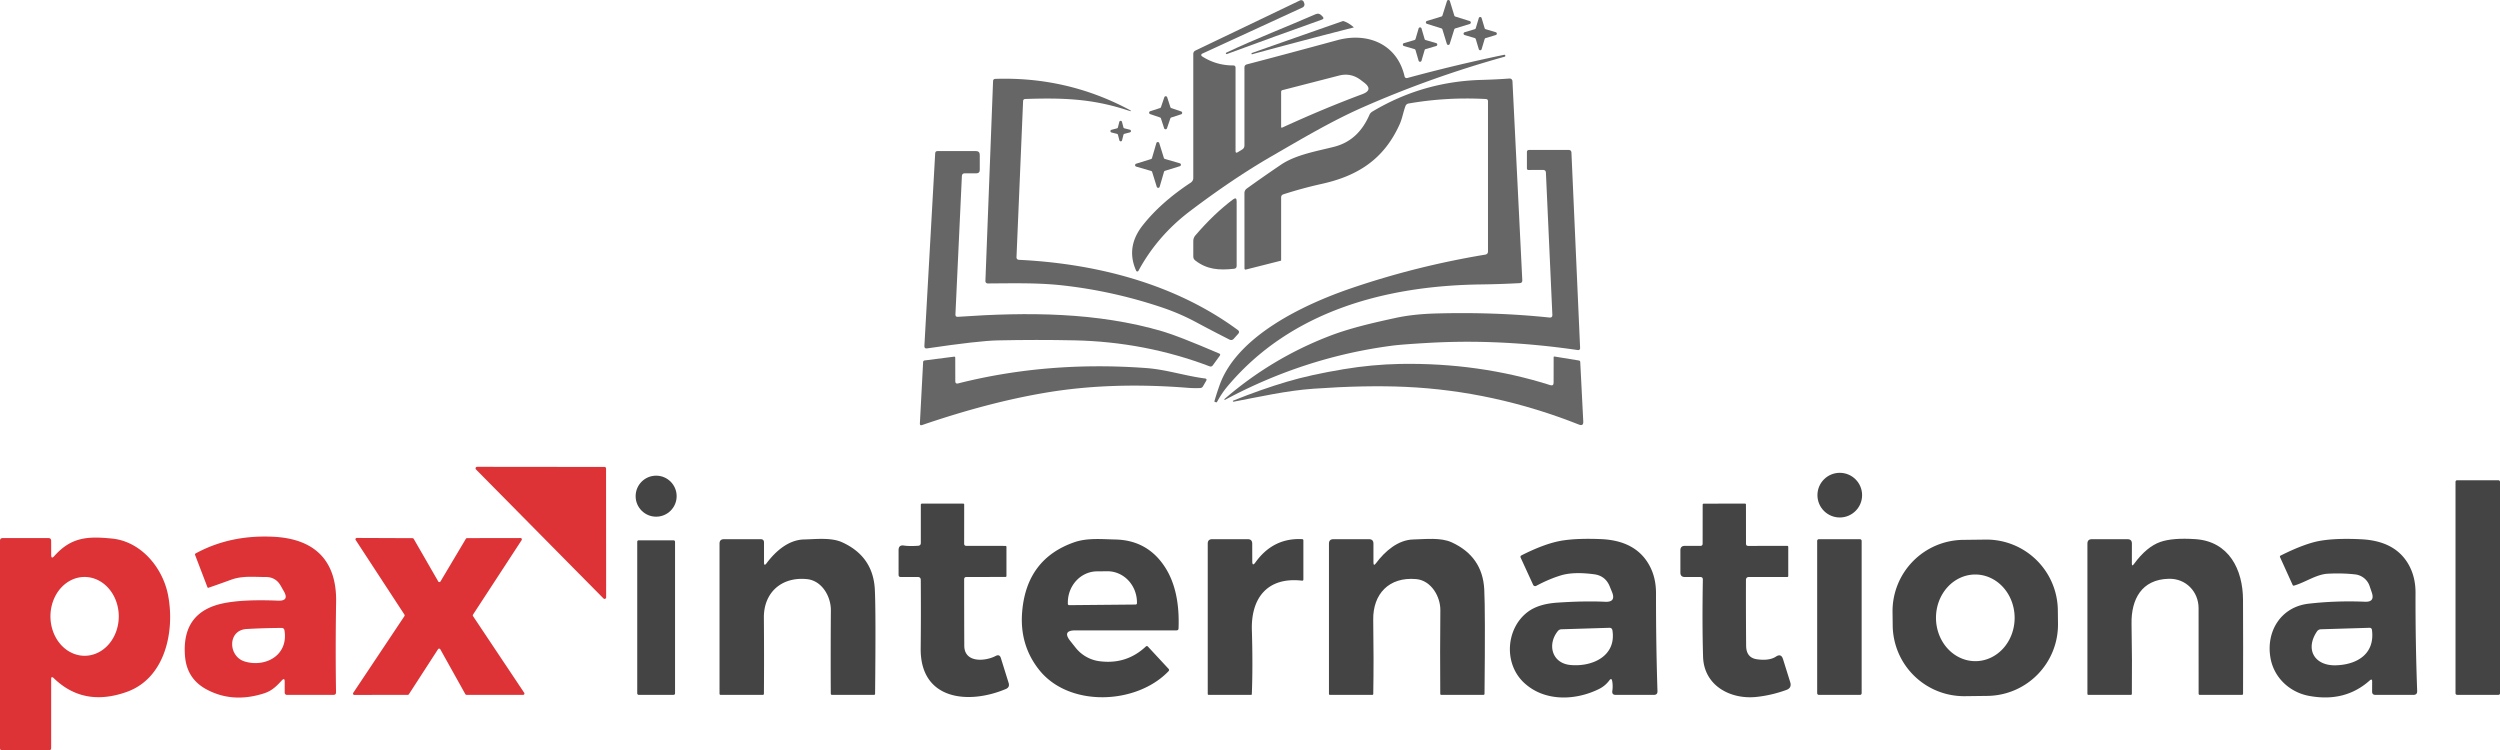 <?xml version="1.0" encoding="UTF-8" standalone="no"?> <svg xmlns:inkscape="http://www.inkscape.org/namespaces/inkscape" xmlns:sodipodi="http://sodipodi.sourceforge.net/DTD/sodipodi-0.dtd" xmlns="http://www.w3.org/2000/svg" xmlns:svg="http://www.w3.org/2000/svg" version="1.1" viewBox="0 0 562 168.71" id="svg72" sodipodi:docname="26864fc163af0963e63b79d48243bac5.svg" width="562" height="168.71"><defs id="defs76"></defs><path fill="#666666" d="m 327.15,3.72 3.25,1.02 a 0.34,0.34 0 0 1 0,0.65 l -3.26,1 a 0.34,0.34 0 0 0 -0.22,0.22 l -1.02,3.25 a 0.34,0.34 0 0 1 -0.65,0 l -1,-3.26 a 0.34,0.34 0 0 0 -0.22,-0.22 l -3.25,-1.02 a 0.34,0.34 0 0 1 0,-0.65 l 3.26,-1 a 0.34,0.34 0 0 0 0.22,-0.22 l 1.02,-3.25 a 0.34,0.34 0 0 1 0.65,0 l 1,3.26 a 0.34,0.34 0 0 0 0.22,0.22 z" id="path2"></path><path fill="#666666" d="m 277.75,33.94 q 0,0.57 0.49,0.28 l 0.98,-0.6 q 0.53,-0.32 0.53,-0.94 v -17.5 q 0,-0.57 0.55,-0.71 8.76,-2.29 20.33,-5.44 c 6.77,-1.84 13.42,0.84 15.1,8.07 q 0.13,0.57 0.69,0.42 10.57,-2.88 21.7,-5.2 0.21,-0.05 0.27,0.16 v 0.01 q 0.05,0.2 -0.15,0.26 -16.43,4.57 -31.88,11.37 c -6.96,3.06 -13.76,7.11 -20.46,10.98 q -8.71,5.03 -18.41,12.38 -7.32,5.55 -11.57,13.4 a 0.28,0.29 47.5 0 1 -0.51,-0.02 q -2.38,-5.31 1.46,-10.19 4.08,-5.18 10.82,-9.62 a 1.25,1.25 0 0 0 0.56,-1.04 v -27.86 q 0,-0.55 0.49,-0.79 L 292.23,0.1 a 0.61,0.63 67.4 0 1 0.85,0.34 l 0.12,0.31 A 0.75,0.75 0 0 1 292.81,1.68 L 270.24,12.07 a 0.33,0.33 0 0 0 -0.04,0.58 q 3.2,2.07 7.02,2.06 0.53,0 0.53,0.53 z m 10.52,-5.27 q 9.35,-4.29 17.95,-7.49 2.62,-0.97 0.39,-2.65 -0.68,-0.52 -0.72,-0.55 -2.23,-1.68 -4.89,-0.99 l -12.7,3.27 q -0.3,0.08 -0.3,0.39 v 7.85 q 0,0.29 0.27,0.17 z" id="path4"></path><path fill="#666666" d="m 275.66,11.84 c 6.59,-3.12 13.5,-5.77 20.1,-8.65 q 0.72,-0.31 1.27,0.24 l 0.28,0.28 q 0.48,0.47 -0.15,0.7 -10.41,3.7 -21.35,7.74 -0.16,0.06 -0.22,-0.1 h -0.01 q -0.05,-0.14 0.08,-0.21 z" id="path6"></path><path fill="#666666" d="m 333.97,6.56 2.27,0.68 a 0.33,0.33 0 0 1 0,0.64 l -2.27,0.68 a 0.33,0.33 0 0 0 -0.22,0.22 l -0.68,2.27 a 0.33,0.33 0 0 1 -0.64,0 l -0.68,-2.27 a 0.33,0.33 0 0 0 -0.22,-0.22 l -2.27,-0.68 a 0.33,0.33 0 0 1 0,-0.64 l 2.27,-0.68 a 0.33,0.33 0 0 0 0.22,-0.22 l 0.68,-2.27 a 0.33,0.33 0 0 1 0.64,0 l 0.68,2.27 a 0.33,0.33 0 0 0 0.22,0.22 z" id="path8"></path><path fill="#666666" d="m 281.46,11.9 q 10.06,-3.55 20.35,-7.14 0.11,-0.04 0.22,-0.01 1.14,0.37 2.27,1.36 a 0.04,0.04 0 0 1 -0.01,0.07 q -11.5,2.93 -22.83,6.02 -0.08,0.02 -0.11,-0.06 v -0.01 q -0.05,-0.17 0.11,-0.23 z" id="path10"></path><path fill="#666666" d="m 320.48,9 2.36,0.69 a 0.34,0.34 0 0 1 0,0.66 l -2.36,0.69 a 0.34,0.34 0 0 0 -0.23,0.23 l -0.69,2.36 a 0.34,0.34 0 0 1 -0.66,0 l -0.69,-2.36 a 0.34,0.34 0 0 0 -0.23,-0.23 l -2.36,-0.69 a 0.34,0.34 0 0 1 0,-0.66 l 2.36,-0.69 a 0.34,0.34 0 0 0 0.23,-0.23 l 0.69,-2.36 a 0.34,0.34 0 0 1 0.66,0 l 0.69,2.36 a 0.34,0.34 0 0 0 0.23,0.23 z" id="path12"></path><path fill="#666666" d="m 229.99,22.76 -1.48,35.01 q -0.02,0.61 0.58,0.64 c 17.66,0.87 35.21,5.49 49.16,15.77 q 0.52,0.39 0.09,0.87 l -0.99,1.1 q -0.42,0.46 -0.98,0.18 -3.66,-1.85 -7.5,-3.91 -3.63,-1.95 -7.66,-3.31 -11.11,-3.73 -22.58,-4.98 c -5.4,-0.59 -11.21,-0.44 -16.58,-0.41 a 0.52,0.53 0.5 0 1 -0.53,-0.55 l 1.72,-44.92 q 0.02,-0.5 0.52,-0.52 15.87,-0.52 29.73,6.74 1.65,0.86 -0.12,0.29 c -7.87,-2.58 -14.49,-2.79 -22.86,-2.51 q -0.5,0.01 -0.52,0.51 z" id="path14"></path><path fill="#666666" d="m 334.5,56.51 v -33.75 q 0,-0.47 -0.48,-0.5 -8.82,-0.48 -17.38,1.01 a 0.88,0.89 5.8 0 0 -0.69,0.57 c -0.51,1.37 -0.72,2.81 -1.33,4.15 -3.5,7.73 -9.27,11.53 -17.5,13.35 q -4.33,0.96 -8.61,2.34 -0.51,0.17 -0.51,0.7 v 14.1 q 0,0.11 -0.11,0.14 l -7.83,1.98 a 0.24,0.24 0 0 1 -0.3,-0.23 l -0.01,-16.92 q -0.01,-0.68 0.55,-1.08 3.66,-2.64 7.67,-5.35 c 3.35,-2.26 8.06,-3.03 11.96,-4.03 3.89,-1 6.34,-3.58 7.9,-7.13 q 0.21,-0.5 0.68,-0.78 11.35,-6.79 24.66,-7.12 3.23,-0.09 6.16,-0.31 a 0.63,0.62 86.5 0 1 0.67,0.6 l 2.21,44.74 q 0.03,0.63 -0.6,0.66 -4.15,0.23 -8.64,0.29 c -21.46,0.27 -42.79,5.96 -57.02,22.9 q -1.32,1.57 -2.35,3.49 -0.09,0.16 -0.27,0.1 l -0.25,-0.1 q -0.11,-0.03 -0.08,-0.14 0.51,-1.76 1.13,-3.51 c 3.89,-11.15 19.01,-18.25 29.53,-21.85 q 14.65,-5.01 30.23,-7.59 0.61,-0.11 0.61,-0.73 z" id="path16"></path><path fill="#666666" d="m 263.32,24.3 2.21,0.75 a 0.34,0.34 0 0 1 0,0.64 l -2.22,0.72 a 0.34,0.34 0 0 0 -0.22,0.22 l -0.75,2.21 a 0.34,0.34 0 0 1 -0.64,0 l -0.72,-2.22 a 0.34,0.34 0 0 0 -0.22,-0.22 l -2.21,-0.75 a 0.34,0.34 0 0 1 0,-0.64 l 2.22,-0.72 a 0.34,0.34 0 0 0 0.22,-0.22 l 0.75,-2.21 a 0.34,0.34 0 0 1 0.64,0 l 0.72,2.22 a 0.34,0.34 0 0 0 0.22,0.22 z" id="path18"></path><path fill="#666666" d="m 252.77,28.85 1.23,0.31 a 0.31,0.31 0 0 1 0.01,0.6 l -1.23,0.32 a 0.31,0.31 0 0 0 -0.23,0.23 l -0.31,1.23 a 0.31,0.31 0 0 1 -0.6,0.01 l -0.32,-1.23 a 0.31,0.31 0 0 0 -0.23,-0.23 l -1.23,-0.31 a 0.31,0.31 0 0 1 -0.01,-0.6 l 1.23,-0.32 a 0.31,0.31 0 0 0 0.23,-0.23 l 0.31,-1.23 a 0.31,0.31 0 0 1 0.6,-0.01 l 0.32,1.23 a 0.31,0.31 0 0 0 0.23,0.23 z" id="path20"></path><path fill="#666666" d="m 261.87,35.73 3.36,0.98 a 0.34,0.34 0 0 1 0,0.65 l -3.34,1.04 a 0.34,0.34 0 0 0 -0.22,0.23 l -0.98,3.36 a 0.34,0.34 0 0 1 -0.65,0 l -1.04,-3.34 a 0.34,0.34 0 0 0 -0.23,-0.22 l -3.36,-0.98 a 0.34,0.34 0 0 1 0,-0.65 l 3.34,-1.04 a 0.34,0.34 0 0 0 0.22,-0.23 l 0.98,-3.36 a 0.34,0.34 0 0 1 0.65,0 l 1.04,3.34 a 0.34,0.34 0 0 0 0.23,0.22 z" id="path22"></path><path fill="#666666" d="m 348.97,70.76 -1.45,-31.94 q -0.03,-0.62 -0.66,-0.62 l -3.24,0.01 q -0.37,0 -0.37,-0.38 v -3.62 q 0,-0.5 0.5,-0.5 h 8.87 q 0.61,0 0.64,0.62 l 1.95,43.93 a 0.42,0.42 0 0 1 -0.48,0.44 q -17.3,-2.53 -33.26,-1.64 -6.4,0.36 -8.62,0.66 -19.58,2.58 -37.44,12.15 a 0.111,0.111 0 0 1 -0.13,-0.18 q 10.54,-9.12 23.57,-14.15 c 4.67,-1.8 9.83,-2.97 14.83,-4.06 q 3.96,-0.87 9.09,-1.01 13.31,-0.37 25.53,0.91 0.7,0.08 0.67,-0.62 z" id="path24"></path><path fill="#666666" d="m 216.23,39.58 -1.45,31.11 q -0.03,0.57 0.53,0.53 c 15.87,-1.1 31.3,-1.04 46.03,3.27 q 3.55,1.04 12.74,4.98 0.37,0.16 0.13,0.49 l -1.58,2.18 q -0.28,0.37 -0.71,0.21 -14.52,-5.51 -30.43,-5.84 -8.42,-0.18 -17.19,0.01 -4.34,0.09 -15.9,1.8 -0.63,0.09 -0.6,-0.54 l 2.43,-43.33 q 0.03,-0.49 0.53,-0.49 h 8.61 q 0.88,0 0.88,0.87 v 3.38 q 0,0.75 -0.75,0.75 h -2.62 q -0.62,0 -0.65,0.62 z" id="path26"></path><path fill="#666666" d="m 268.71,52.93 q 4.2,-4.9 8.49,-8.11 0.8,-0.59 0.8,0.4 v 14.55 q 0,0.59 -0.58,0.65 c -3.45,0.38 -6.12,0.15 -8.72,-1.86 q -0.45,-0.34 -0.45,-0.91 v -3.46 q 0,-0.72 0.46,-1.26 z" id="path28"></path><path fill="#666666" d="m 215.4,86.19 q 20.11,-5.08 42.28,-3.45 c 4.54,0.34 8.72,1.76 13.19,2.34 q 0.54,0.07 0.27,0.54 l -0.71,1.23 q -0.2,0.35 -0.61,0.38 -1.35,0.06 -2.69,-0.04 -17.39,-1.39 -32.03,1.08 -12.82,2.15 -27.81,7.28 -0.53,0.18 -0.5,-0.37 l 0.73,-13.81 a 0.37,0.36 88.1 0 1 0.31,-0.34 l 6.63,-0.85 q 0.28,-0.04 0.28,0.25 l 0.01,5.25 q 0,0.67 0.65,0.51 z" id="path30"></path><path fill="#666666" d="m 349.25,86.04 0.01,-5.72 q 0,-0.21 0.21,-0.17 l 5.46,0.89 q 0.3,0.05 0.31,0.35 l 0.68,13.37 q 0.05,1.09 -0.96,0.69 -19.15,-7.58 -38.96,-8.48 -9.07,-0.41 -20.7,0.41 c -6.09,0.43 -12.03,1.8 -17.97,2.92 q -0.14,0.03 -0.18,-0.11 v -0.01 q -0.03,-0.08 0.05,-0.11 6.34,-2.55 12.14,-4.27 5.23,-1.56 12.74,-2.81 6.37,-1.06 12.67,-1.18 17.73,-0.31 33.76,4.77 0.73,0.23 0.74,-0.54 z" id="path32"></path><path fill="#dd3236" d="m 107.26,104.94 28.63,0.03 a 0.35,0.35 0 0 1 0.35,0.35 l 0.02,28.97 a 0.35,0.35 0 0 1 -0.6,0.24 l -28.65,-28.99 a 0.35,0.35 0 0 1 0.25,-0.6 z" id="path34"></path><circle fill="#444444" cx="413.58" cy="111.31" r="5.02" id="circle36"></circle><circle fill="#444444" cx="147.5" cy="111.54" r="4.61" id="circle38"></circle><rect fill="#444444" x="552" y="107.96" width="10" height="48.24" rx="0.33" id="rect40"></rect><path fill="#444444" d="m 206.3,129.71 h -3.8 q -0.5,0 -0.5,-0.5 v -5.53 q 0,-1.23 1.21,-1.04 1.12,0.18 3.18,0.05 0.61,-0.04 0.61,-0.65 v -8.58 a 0.25,0.25 0 0 1 0.25,-0.25 h 9.25 q 0.25,0 0.25,0.25 l -0.01,8.75 q 0,0.5 0.51,0.5 l 8.75,0.01 q 0.25,0 0.25,0.24 v 6.5 q 0,0.24 -0.25,0.24 l -8.72,0.01 q -0.54,0 -0.54,0.54 0,7.44 0.03,14.91 c 0.02,3.95 4.78,3.51 7.06,2.3 q 0.88,-0.46 1.17,0.49 l 1.74,5.58 q 0.3,0.97 -0.63,1.36 c -8.38,3.55 -19.27,2.52 -19.14,-9.14 q 0.08,-7.76 0.02,-15.36 0,-0.68 -0.69,-0.68 z" id="path42"></path><path fill="#444444" d="m 392.49,130.39 q -0.02,7.34 0.04,14.76 0.02,2.73 2.47,3.06 2.74,0.37 4.22,-0.6 1.18,-0.78 1.6,0.56 l 1.62,5.18 q 0.4,1.29 -0.87,1.75 -3.34,1.21 -6.74,1.57 c -5.87,0.61 -11.79,-2.56 -11.98,-9.03 q -0.22,-7.39 -0.05,-17.34 0.01,-0.59 -0.57,-0.59 h -3.48 q -1,0 -1,-1 v -5 q 0,-1 1,-1 h 3.5 q 0.5,0 0.5,-0.5 l 0.01,-8.75 a 0.24,0.24 0 0 1 0.24,-0.24 l 9.25,-0.01 q 0.24,0 0.24,0.25 l 0.01,8.75 q 0,0.51 0.51,0.51 l 8.74,-0.01 q 0.25,0 0.25,0.25 v 6.5 q 0,0.25 -0.25,0.25 h -8.58 q -0.67,0 -0.68,0.68 z" id="path44"></path><path fill="#dd3236" d="m 63.34,152.97 c -1.18,1.28 -2.2,2.31 -3.94,2.88 q -7.11,2.3 -13.02,-0.9 -4.39,-2.38 -4.79,-7.47 -0.81,-10.05 8.88,-11.91 4.43,-0.86 12.05,-0.54 2.56,0.1 1.29,-2.12 l -0.72,-1.26 q -1.12,-1.95 -3.36,-1.94 c -2.65,0.01 -5.21,-0.33 -7.8,0.62 q -2.71,0.99 -5.04,1.79 -0.18,0.07 -0.26,-0.12 l -2.77,-7.24 q -0.09,-0.23 0.13,-0.35 7.78,-4.24 17.54,-3.74 c 9.56,0.49 14.18,5.68 14.03,14.64 q -0.17,10.31 -0.02,20.3 0.01,0.6 -0.58,0.6 H 64.5 a 0.5,0.5 0 0 1 -0.5,-0.5 v -2.48 q 0,-0.98 -0.66,-0.26 z m -8.31,-4.26 c 4.64,1.38 9.84,-1.38 8.92,-6.99 q -0.09,-0.56 -0.65,-0.56 -3.75,0.01 -7.85,0.24 c -4.35,0.24 -4.2,6.18 -0.42,7.31 z" id="path46"></path><path fill="#dd3236" d="m 12.08,152.44 q -0.58,-0.55 -0.58,0.25 v 15.4 q 0,0.62 -0.63,0.62 H 0.5 a 0.5,0.5 0 0 1 -0.5,-0.5 v -46.63 q 0,-0.62 0.63,-0.62 h 10.24 q 0.63,0 0.63,0.62 l 0.01,3.15 q 0,1.06 0.7,0.27 c 3.88,-4.38 7.72,-4.44 12.97,-3.93 6.51,0.64 11.44,6.54 12.62,12.81 1.51,7.95 -0.6,18.56 -9.31,21.66 q -9.68,3.45 -16.41,-3.1 z m 6.971,-5.02 a 8.86,7.68 89.8 0 0 7.649,-8.887 8.86,7.68 89.8 0 0 -7.711,-8.833 8.86,7.68 89.8 0 0 -7.649,8.887 8.86,7.68 89.8 0 0 7.711,8.833 z" id="path48"></path><path fill="#dd3236" d="m 99.03,130.7 5.7,-9.58 a 0.3,0.3 0 0 1 0.26,-0.15 l 12.02,-0.02 a 0.3,0.3 0 0 1 0.26,0.46 l -10.94,16.76 a 0.3,0.3 0 0 0 0,0.33 l 11.51,17.24 a 0.3,0.3 0 0 1 -0.25,0.47 l -12.71,-0.01 a 0.3,0.3 0 0 1 -0.27,-0.15 l -5.63,-10.09 a 0.3,0.3 0 0 0 -0.51,-0.02 l -6.55,10.12 a 0.3,0.3 0 0 1 -0.25,0.14 l -12.01,0.02 a 0.3,0.3 0 0 1 -0.25,-0.47 l 11.51,-17.25 a 0.3,0.3 0 0 0 0,-0.33 l -10.96,-16.77 a 0.3,0.3 0 0 1 0.26,-0.47 l 12.52,0.05 a 0.3,0.3 0 0 1 0.26,0.15 l 5.51,9.57 a 0.3,0.3 0 0 0 0.52,0 z" id="path50"></path><path fill="#444444" d="m 172.33,126.61 c 2.02,-2.69 4.91,-5.26 8.43,-5.34 2.7,-0.06 6.1,-0.49 8.59,0.65 q 6.92,3.17 7.31,10.57 0.25,4.8 0.06,23.45 0,0.27 -0.27,0.27 h -9.42 a 0.27,0.27 0 0 1 -0.27,-0.26 q -0.05,-9.11 0.02,-18.74 c 0.03,-3.09 -1.99,-6.67 -5.35,-7.02 -5.79,-0.59 -9.76,3.07 -9.71,8.67 q 0.07,8.65 0.01,17.1 a 0.25,0.25 0 0 1 -0.25,0.25 H 162 a 0.25,0.25 0 0 1 -0.25,-0.25 v -33.75 q 0,-1 1,-1 H 171 q 0.75,0 0.75,0.75 v 4.45 q 0,0.98 0.58,0.2 z" id="path52"></path><path fill="#444444" d="m 241.75,141.71 q -3.06,0 -1.12,2.42 0.04,0.05 1.2,1.51 a 8.2,8.18 74.4 0 0 5.32,3 q 6.04,0.8 10.42,-3.29 0.26,-0.24 0.5,0.02 l 4.61,4.97 q 0.26,0.28 0,0.55 c -7.15,7.5 -22.35,8.21 -29.1,-0.33 q -4.44,-5.61 -3.79,-13.12 1.02,-11.84 11.76,-15.56 c 2.89,-0.99 6.09,-0.67 9.22,-0.6 q 7.13,0.17 11.04,6.09 3.46,5.24 3.13,13.87 -0.01,0.47 -0.48,0.47 z m -1.4,-5.67 14.94,-0.14 a 0.3,0.3 0 0 0 0.3,-0.3 v -0.22 a 7.02,6.61 89.5 0 0 -6.67,-6.96 l -2.32,0.02 a 7.02,6.61 89.5 0 0 -6.55,7.08 v 0.22 a 0.3,0.3 0 0 0 0.3,0.3 z" id="path54"></path><path fill="#444444" d="m 282.22,126.43 q 3.99,-5.57 10.52,-5.23 a 0.27,0.27 0 0 1 0.26,0.27 v 8.77 q 0,0.33 -0.33,0.29 c -7.75,-0.88 -11.46,3.91 -11.25,11.1 q 0.24,8.22 -0.01,14.4 0,0.18 -0.18,0.18 h -9.48 q -0.25,0 -0.25,-0.25 v -33.75 q 0,-1 1,-1 h 8 q 0.99,0 1,1 l 0.01,4 q 0.01,1.19 0.71,0.22 z" id="path56"></path><path fill="#444444" d="m 309.32,126.62 c 2,-2.69 4.96,-5.29 8.45,-5.35 2.7,-0.06 6.09,-0.49 8.58,0.65 q 6.92,3.18 7.31,10.57 0.25,4.8 0.06,23.45 0,0.27 -0.27,0.27 h -9.43 q -0.25,0 -0.25,-0.25 -0.07,-9.63 0.02,-18.78 c 0.03,-3.08 -2.07,-6.7 -5.43,-7 -6.12,-0.55 -9.74,3.35 -9.66,9.14 q 0.14,8.85 0.01,16.66 0,0.23 -0.22,0.23 H 299 q -0.25,0 -0.25,-0.25 v -33.75 q 0,-1 1,-1 h 8 q 1,0 1,1 v 4.22 q 0,0.96 0.57,0.19 z" id="path58"></path><path fill="#444444" d="m 360.81,135.28 q 2.54,0.13 1.56,-2.22 -0.22,-0.54 -0.54,-1.32 -0.97,-2.3 -3.44,-2.64 -4.63,-0.62 -7.48,0.24 -2.7,0.82 -5.57,2.36 a 0.5,0.5 0 0 1 -0.69,-0.23 l -2.8,-6.1 q -0.16,-0.35 0.19,-0.53 5.57,-2.83 9.54,-3.38 3.34,-0.47 8.28,-0.27 7.93,0.32 10.97,6 1.45,2.7 1.44,6.18 -0.01,11.53 0.33,22 0.03,0.84 -0.82,0.84 h -8.56 q -0.9,0 -0.77,-0.89 0.17,-1.12 -0.03,-2.22 -0.15,-0.8 -0.64,-0.15 -0.94,1.26 -2.35,1.95 c -5.38,2.65 -12.3,2.83 -16.85,-1.44 -4.65,-4.37 -4.01,-12.31 0.93,-15.95 q 2.36,-1.74 6.49,-2.03 6.12,-0.42 10.81,-0.2 z m -7.78,14.21 c 4.87,0.46 10.34,-1.96 9.45,-7.76 q -0.1,-0.62 -0.72,-0.6 l -10.72,0.33 q -0.53,0.01 -0.86,0.43 c -2.38,2.97 -1.34,7.2 2.85,7.6 z" id="path60"></path><rect fill="#444444" x="408.5" y="121.21" width="10" height="35" rx="0.36" id="rect62"></rect><path fill="#444444" d="m 462.637,140.193 a 16.05,16.05 0 0 1 -15.853,16.245 l -5.06,0.062 A 16.05,16.05 0 0 1 425.48,140.647 l -0.037,-3.04 a 16.05,16.05 0 0 1 15.853,-16.245 l 5.06,-0.062 a 16.05,16.05 0 0 1 16.245,15.853 z m -18.536,8.437 a 9.74,8.84 89.7 0 0 8.789,-9.786 9.74,8.84 89.7 0 0 -8.891,-9.694 9.74,8.84 89.7 0 0 -8.789,9.786 9.74,8.84 89.7 0 0 8.891,9.694 z" id="path64"></path><path fill="#444444" d="m 479.69,126.82 q 2.85,-3.91 5.98,-5 2.77,-0.96 7.86,-0.62 c 7.57,0.51 10.67,6.87 10.7,13.62 q 0.05,10.77 0.01,21.11 0,0.28 -0.27,0.28 h -9.44 q -0.28,0 -0.28,-0.29 0.01,-9.18 -0.01,-19.24 c -0.01,-3.6 -2.78,-6.68 -6.74,-6.57 -6.06,0.16 -8.43,4.59 -8.33,10.14 q 0.15,8.31 0.07,15.72 0,0.24 -0.23,0.24 h -9.51 q -0.25,0 -0.25,-0.25 v -33.75 q 0,-1 1,-1 h 8 q 1.01,0 1,1 l -0.01,4.46 q 0,0.77 0.45,0.15 z" id="path66"></path><path fill="#444444" d="m 532.72,152.96 q -5.57,4.99 -13.67,3.47 c -4.3,-0.8 -7.85,-4.06 -8.64,-8.49 -1.07,-5.99 2.33,-11.51 8.56,-12.23 q 6.19,-0.71 12.69,-0.44 2.25,0.09 1.53,-2.05 l -0.5,-1.47 a 3.89,3.87 83.9 0 0 -3.23,-2.62 q -2.84,-0.33 -6.17,-0.16 c -2.57,0.13 -5.1,1.97 -7.61,2.68 a 0.26,0.25 70.2 0 1 -0.29,-0.14 l -2.83,-6.25 q -0.11,-0.25 0.13,-0.37 5.5,-2.76 9.01,-3.34 3.65,-0.6 9.14,-0.32 7.65,0.38 10.64,5.73 1.54,2.75 1.53,6.3 -0.03,11.08 0.37,22.08 0.03,0.87 -0.84,0.87 H 534 q -0.76,0 -0.75,-0.75 l 0.01,-2.25 q 0.01,-0.73 -0.54,-0.25 z m -7.55,-3.4 c 4.82,-0.17 8.73,-2.63 8.05,-7.93 q -0.06,-0.51 -0.58,-0.5 l -10.88,0.33 q -0.59,0.02 -0.92,0.51 c -2.73,4.08 -0.47,7.76 4.33,7.59 z" id="path68"></path><rect fill="#444444" x="143.25" y="121.46" width="8.5" height="34.74" rx="0.31" id="rect70"></rect></svg> 